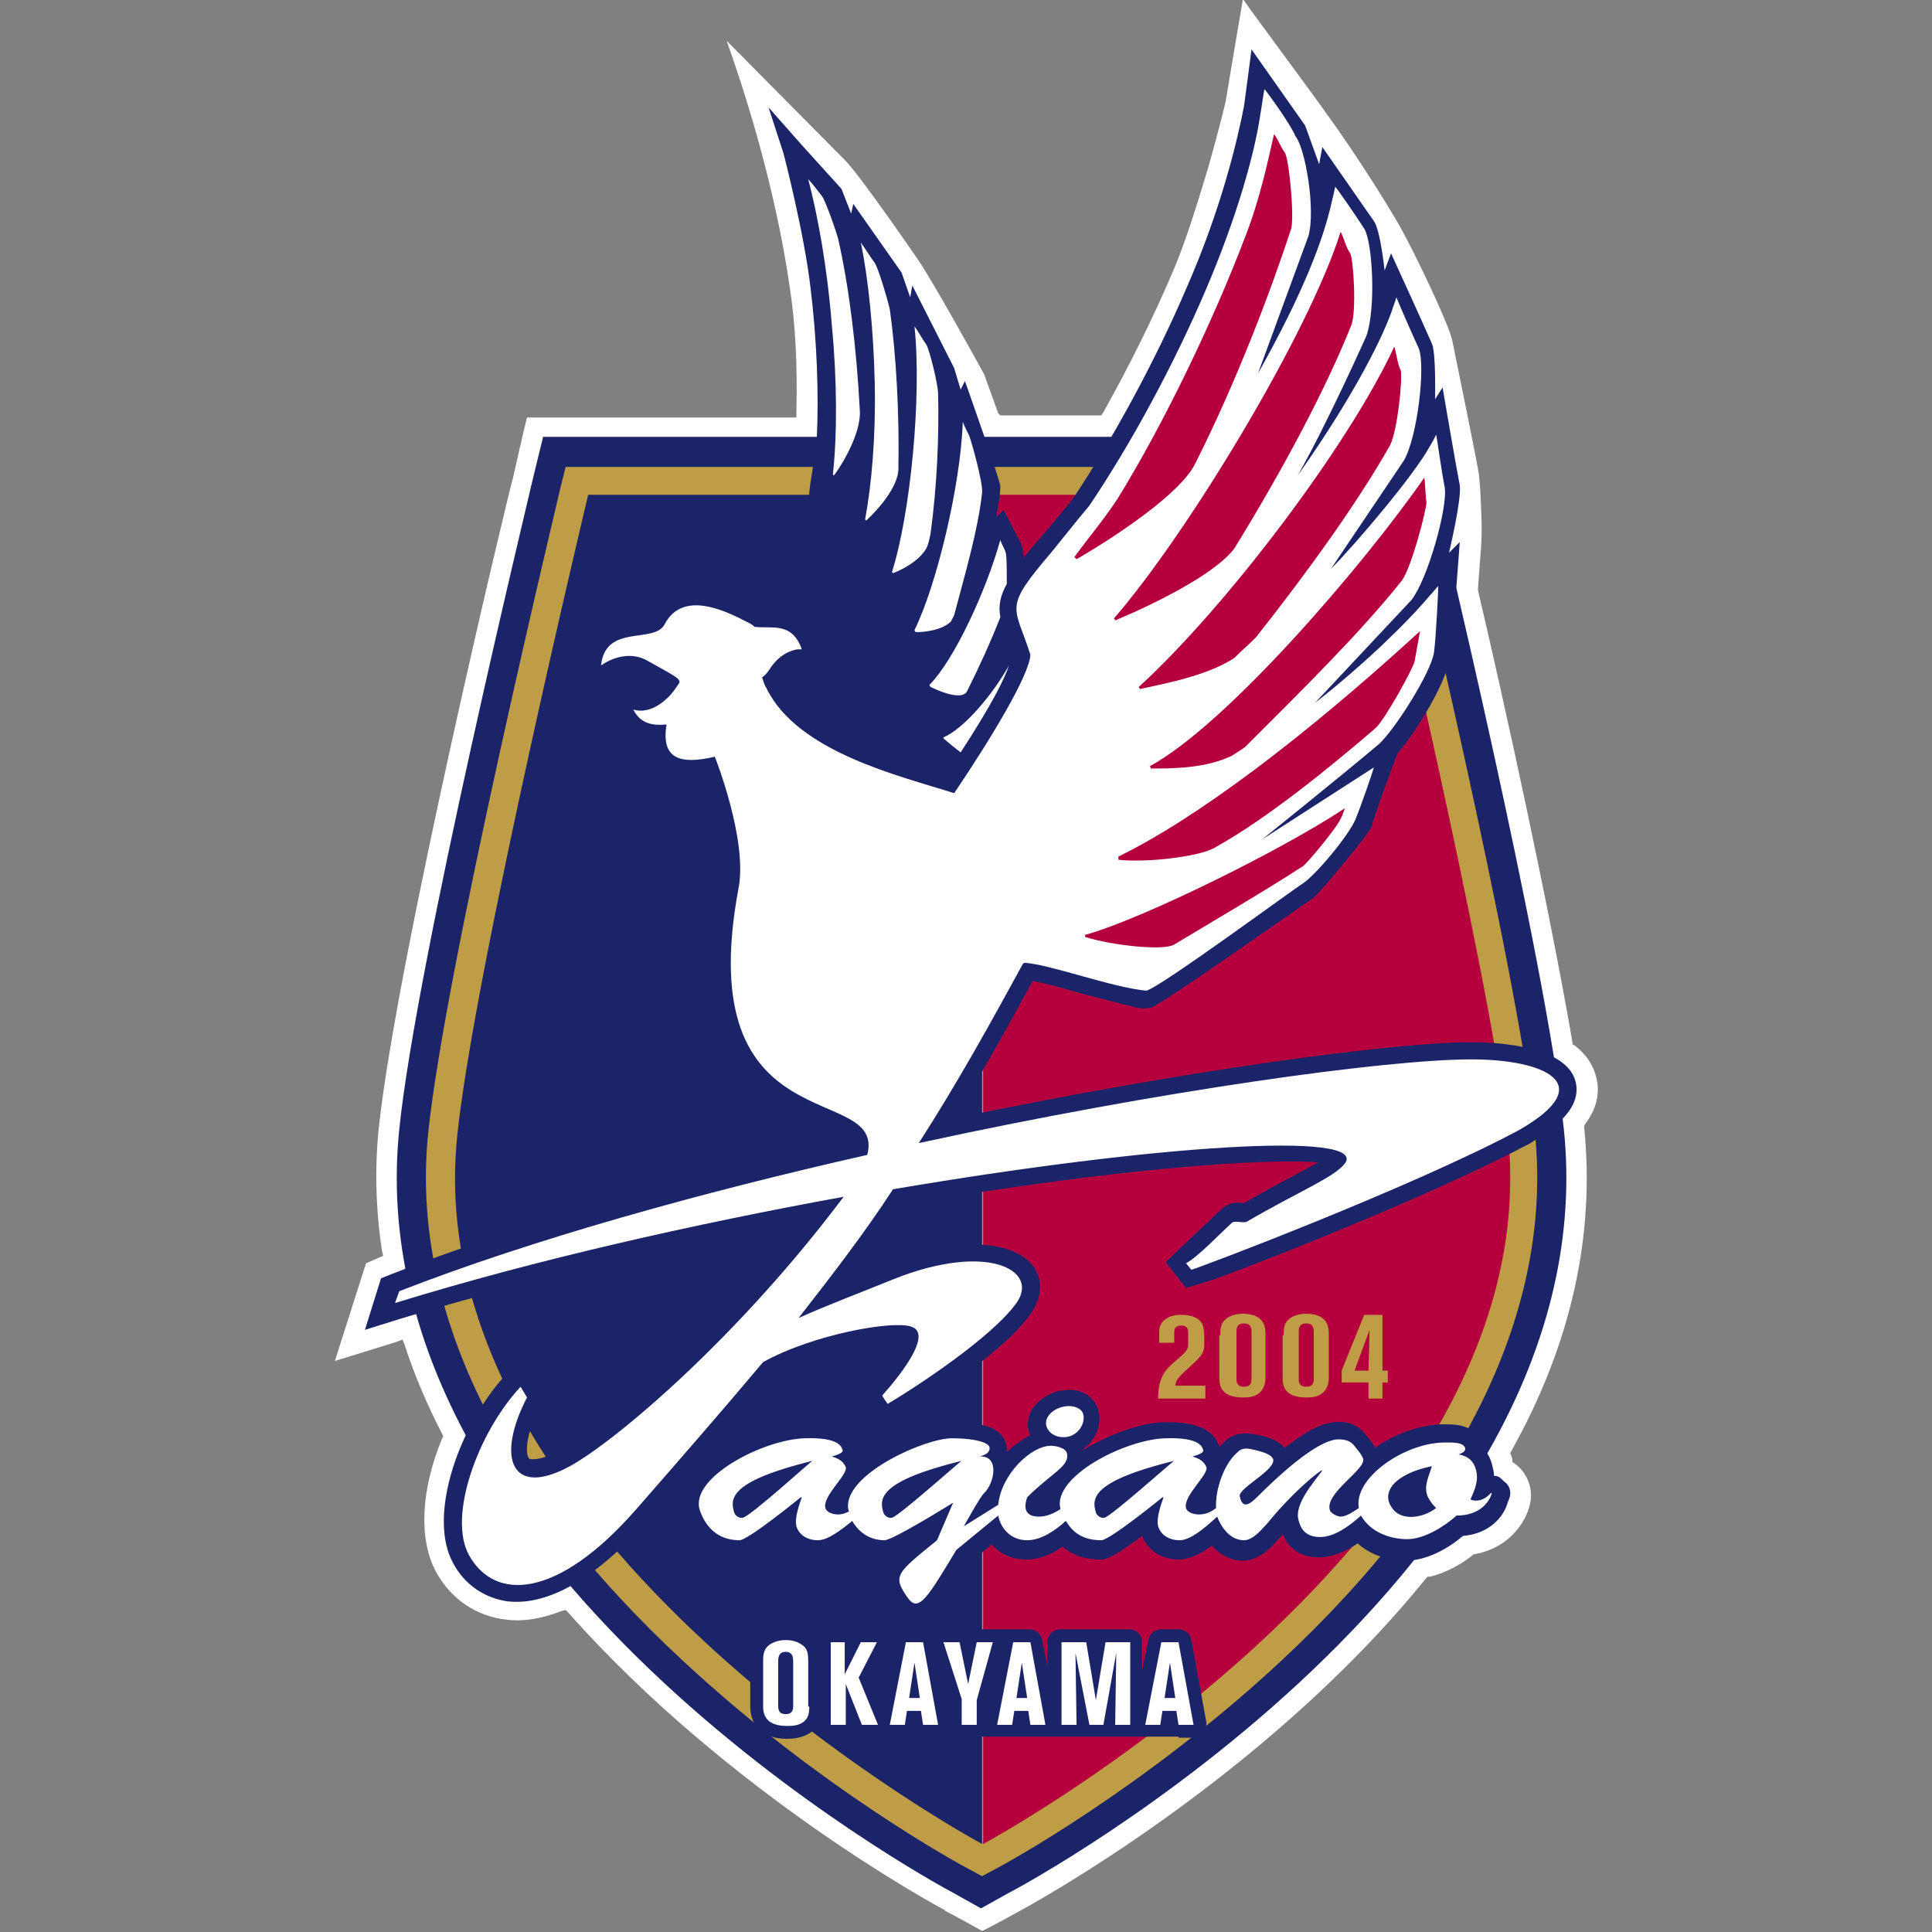 <?xml version="1.0" encoding="utf-8"?>
<!-- Generator: Adobe Illustrator 24.0.3, SVG Export Plug-In . SVG Version: 6.00 Build 0)  -->
<svg version="1.1" id="レイヤー_1" xmlns="http://www.w3.org/2000/svg" xmlns:xlink="http://www.w3.org/1999/xlink" x="0px"
	 y="0px" viewBox="0 0 180 180" style="enable-background:new 0 0 180 180;" xml:space="preserve">
<rect x="0" y="0" width="180" height="180" fill="#808080" stroke="none"/>
<style type="text/css">
	.st0{fill:#FFFFFF;}
	.st1{fill:#1C2469;}
	.st2{fill:#BF9C46;}
	.st3{fill:#B6003D;}
</style>
<g>
	<g>
		<path class="st0" d="M147.6,105.1l0-0.2l0.1-0.2c1.3-1.7,1.3-3.3,1-4.4c-0.2-0.8-0.7-1.9-2-2.9l-0.2-0.1l0-0.2
			c-2.2-12.8-6.4-31.9-8.8-42.1l0-0.1l0-0.1l0.3-4c0.1-1.6,0-3.4-0.1-5.3l-0.1-1.2c-0.1-0.9-2.2-11.1-2.5-12.6
			c-0.4-1.7-3.4-7.9-4.6-10.1c-0.4-0.8-2.9-5-6.1-9.6c-3.4-4.8-7.5-10.2-8.8-12.1c-0.5,2.9-1.6,9.5-1.6,9.5
			c-0.1,0.5-0.7,2.9-1.6,6.1c-1.2,4-2.3,7.5-3.5,10.2c-1.8,4.2-4,8.6-6.3,12.7l-0.2,0.3h-0.3h-8.7h-0.4L93,38.5l-1.3-3.6
			c-0.3-0.6-4.8-8.7-6.1-10.6c0,0-5.4-7.9-6.9-9.4l-11-11.1c1.5,4.2,4.5,13.3,5.9,23.1c0.5,3.3,0.7,7,0.6,11.5l0,0.5h-0.5H54.8h-5.7
			c-0.2,0.7-1.3,5.6-1.3,5.6C47.3,46.2,37,89.3,35.3,105c-0.4,3.8-0.3,7.7,0.3,11.6c0,0,0.1,0.4,0.1,0.4l-1.6,0.7l-2.9,9.1L37,125
			l0.5-0.2l0.2,0.5c0.9,2.8,2.1,5.6,3.5,8.3l0.1,0.2l-0.1,0.2c-2,4.8-2.2,9.4-0.6,12.4c1.4,2.6,3.8,4.2,6.6,4.5
			c1.6,0.2,3.3-0.1,5.1-0.8l0.4-0.1l0.3,0.3c14.9,16.8,34.3,27.3,35.1,27.7l-0.1,0c0.2,0.1,1,0.5,3.5,1.9c0.5-0.2,3.4-1.8,3.4-1.8
			c0.9-0.5,22.8-12.3,38-31.1l0.1-0.1l0.2,0c1.7-0.4,3.1-1.3,4-2l0.1-0.1l0.1,0c3.7-0.7,4.9-3.6,5.1-4.5c0.4-1.4-0.1-2.9-1.2-3.8
			c-0.1-0.1-0.3-0.2-0.4-0.3l0-0.1l0-0.1c0-0.2-0.1-0.3-0.1-0.4l-0.1-0.2l0.1-0.2C146.4,125.2,148.6,115.1,147.6,105.1z"/>
	</g>
	<g>
		<path class="st1" d="M145.7,105.2c-1.6-15.6-11.9-58.6-12.4-60.4l-1-4.1H91.5H50.6l-1,4.1c-0.4,1.8-10.8,44.8-12.4,60.4
			c-4.2,40.7,49.4,70,51.7,71.2l2.5,1.4l2.5-1.4C96.3,175.2,149.9,145.9,145.7,105.2z"/>
		<path class="st2" d="M143,105.5c-1.6-15.4-11.9-58.2-12.3-60l-0.5-2H91.5H52.7l-0.5,2c-0.4,1.8-10.7,44.6-12.3,60
			c-1.7,16.2,6.5,33.3,23.8,49.3c12.8,11.9,25.9,19,26.5,19.3l1.3,0.7l1.3-0.7c0.6-0.3,13.7-7.4,26.5-19.3
			C136.5,138.8,144.7,121.8,143,105.5z"/>
		<path class="st1" d="M42.6,105.8c-3.9,37.6,48.9,66,48.9,66V46.1c-0.1,0-36.7,0-36.7,0S44.2,90.4,42.6,105.8"/>
		<path class="st3" d="M91.5,46.1c0.1,0,36.7,0,36.7,0s10.6,44.3,12.3,59.7c3.9,37.6-48.9,66-48.9,66V46.1z"/>
		<g>
			<g>
				<path class="st2" d="M109.4,125.1H108v-0.9c0-0.3,0-0.9,0.6-1.3c0.5-0.4,1.2-0.4,1.5-0.4c0.9,0,1.8,0.3,2,1.1
					c0,0,0.1,0.5,0.1,0.8v0.8c0,0.8-0.2,1.1-1.2,2c-1.3,1.2-1.4,1.3-1.5,1.9h2.8v1.2h-4.4c0-2,0.7-2.7,1.5-3.4
					c1.3-1.1,1.3-1.2,1.3-1.8v-0.9c0-0.2,0-0.7-0.6-0.7c-0.7,0-0.7,0.4-0.7,0.7V125.1z"/>
				<path class="st2" d="M113.7,124.4c0-0.5,0-0.9,0.3-1.3c0.4-0.5,1.1-0.7,1.8-0.7c2.1,0,2.1,1.4,2.1,1.9v4.1c0,0.4-0.1,1-0.6,1.4
					c-0.5,0.4-1.1,0.4-1.5,0.4c-2.2,0-2.2-1.3-2.2-1.9V124.4z M115.2,128.5c0,0.2,0,0.7,0.7,0.7c0.7,0,0.7-0.5,0.7-0.8v-4.2
					c0-0.4,0-0.9-0.7-0.9c-0.7,0-0.7,0.5-0.7,0.8V128.5z"/>
				<path class="st2" d="M119.6,124.4c0-0.5,0-0.9,0.3-1.3c0.4-0.5,1.1-0.7,1.8-0.7c2.1,0,2.1,1.4,2.1,1.9v4.1c0,0.4-0.1,1-0.6,1.4
					c-0.5,0.4-1.1,0.4-1.5,0.4c-2.2,0-2.2-1.3-2.2-1.9V124.4z M121,128.5c0,0.2,0,0.7,0.7,0.7c0.7,0,0.7-0.5,0.7-0.8v-4.2
					c0-0.4,0-0.9-0.7-0.9c-0.7,0-0.7,0.5-0.7,0.8V128.5z"/>
				<path class="st2" d="M127.1,122.5h1.7v5.2h0.5v1.1h-0.5v1.5h-1.3v-1.5h-2.5v-1.1L127.1,122.5z M127.5,127.7l0.1-3.8l-1.4,3.8
					H127.5z"/>
			</g>
			<g>
				<path class="st1" d="M140.1,138l-0.2-0.2c-0.2-0.2-0.4-0.3-0.7-0.3c0-0.3-0.1-0.7-0.2-1.1c-0.2-0.7-0.5-1.2-1-1.6
					c0-0.2,0-0.3-0.1-0.4c-0.5-1.8-2.6-1.7-3.5-1.7l-0.2,0c-2,0.1-4.3,0.9-6.1,2.2c-0.2-0.5-0.6-0.9-1-1.4c-0.9-1-2-1.1-2.8-1
					c-0.9,0.1-2.2,0.5-4.6,2.4c-0.6-0.7-1.6-1.1-3-1.3c-1.3-0.2-2,0.2-2.5,0.6c-0.2,0.2-0.4,0.4-0.6,0.6c-0.6-2.1-3.2-2.3-5-2.3
					c-2.2,0-5.2,1.1-7.7,2.6c0,0,0-0.1,0-0.1c0.3-0.2,0.7-0.5,0.9-0.9c0.6-0.8,0.8-1.9,0.5-2.8c-0.3-1.1-1.5-1.9-2.8-1.8
					c-1.3,0-2.5,0.7-3.2,1.6c-0.5,0.7-0.7,1.6-0.4,2.4c0,0.1,0.1,0.1,0.1,0.2c-0.7,0.4-1.5,0.9-2.2,1.6c0-0.1,0-0.2,0-0.3
					c0-0.5-0.2-1-0.6-1.4c-0.3-0.3-1.1-1.1-4.5-1.1c-1.9,0-5.9,1.4-8.6,3.6c0-0.1-0.1-0.2-0.1-0.3c0.1-0.3,0.1-0.7,0-1
					c-0.6-2.1-3.2-2.3-5-2.3c-3.3,0.1-8.5,2.3-10.6,5.2c-1.1,1.5-1,2.8-0.7,3.7c0.9,2.5,2.7,3.9,5.2,3.9c0.4,0,1,0,3.9-2.2
					c0.5,1.3,1.8,2.2,3.4,2.2c0.9,0,1.8-0.4,3-1.2c0.9,0.8,2,1.2,3.2,1.2c0.2,0,0.4,0,0.8-0.2c-1.3,1.4-1.6,2.7,0,4.9
					c0.7,1,1.6,1.2,2.1,1.2c1.6-0.1,2.5-1.6,4.7-5.1l0.2-0.4l2.2-1.8c0.7,0.8,1.8,1.4,3.2,1.4c1.1,0,2.3-0.4,3.4-1.2
					c0.9,0.8,2.1,1.2,3.5,1.2c0.4,0,1,0,3.9-2.2c0.5,1.3,1.8,2.2,3.4,2.2c0.9,0,1.9-0.4,3.1-1.3c0.7,0.8,1.7,1.4,2.9,1.4
					c1.6,0,2.8-1.4,3.4-2.1l0.1-0.1c0.1-0.1,0.2-0.2,0.2-0.3c0.7,1.8,2.2,2.2,3.4,2.2c1.1,0,2.4-0.5,3.6-1.3c1.1,1,2.7,1.6,4.5,1.6
					c1.9,0,3.9-1.1,5.3-2.3c2.4-0.2,3.8-1.7,4.2-3.2C140.9,139.1,140.7,138.4,140.1,138z"/>
				<path class="st1" d="M109.8,161.9h1.4c0.4,0,0.7-0.2,0.9-0.4c0.2-0.3,0.3-0.6,0.3-1l-1.4-7.7c-0.1-0.6-0.6-1-1.2-1h-1.6
					c-0.6,0-1.1,0.4-1.2,1l-0.6,2.8V153c0-0.7-0.5-1.2-1.2-1.2h-6.4c-0.7,0-1.2,0.5-1.2,1.2v2.3l-0.5-2.5c-0.1-0.6-0.6-1-1.2-1H77.3
					c-0.6,0-1.2,0.5-1.2,1.2c-0.1-0.2-0.3-0.4-0.5-0.6c-0.6-0.5-1.4-0.8-2.4-0.8c-1.1,0-2,0.3-2.6,1c-0.7,0.8-0.7,1.8-0.7,2.1v4.3
					c0,0.9,0.3,1.6,0.8,2.1c0.6,0.6,1.5,0.9,2.6,0.9c0.4,0,1.7,0,2.6-0.9c0.1-0.1,0.2-0.3,0.3-0.4c0,0.6,0.6,1.1,1.2,1.1H109.8z"/>
				<path class="st1" d="M146.8,100.8c-0.8-3.3-7.1-3.7-9.7-3.7c-7.2,0-26.7,2.6-48.2,7.1c2.4-3.9,4.7-8,7.3-12.8
					c1.1,0.2,2.7,0.6,4.3,1.1c1.6,0.4,4.2,1.1,5.5,1.4c0.5,0.1,1.2,0,1.2,0c0.9-0.2,14.9-10.1,15.1-10.2c0.7-0.5,5.3-6.1,5.5-6.7
					c0.3-1.3,2.4-6.8,2.4-6.8c1.9-2.2,4.7-6.9,4.9-9.1c0.5-4.7,0.9-10.6,0.9-10.6l-1,1c0,0,1.2-5,1-6.3c-0.3-1.5-1.6-9.1-1.6-9.1
					l-0.7,1.1c0,0,0.1-4.4-0.3-5.2c-0.6-1.4-3.8-8.4-3.8-8.4l-0.6,1.6c0,0-0.4-3.8-1-4.6l0,0l0,0c-0.7-1-4.8-6.9-4.8-6.9l-0.3,1.6
					l-1.3-3.6l0,0c0,0,0,0,0,0l-5-7.1c0,0-0.5,3.9-0.7,5.3c-0.6,3.1-2.1,9.5-5.3,16.8c-2.9,6.8-6.8,14-10.6,19.7
					c-1.1,1.4-2.2,2.7-3.5,4.2c-4,4.7-4.3,5.6-3,9.2c0.2,0.5,0.4,1,0.6,1.6c-0.2,0.7-1,3.2-6.1,10.9c-0.3-0.1-0.6-0.2-0.9-0.3
					c-4.9-1.5-12.2-3.7-14.5-8.3c0.1-0.1,0.1-0.2,0.2-0.3c0.6-0.9,1.3-1,1.3-1c0.1,0,0.4,0,0.4,0l2.1-0.1l-0.7-1.9
					c-1.1-3.1-3.4-3.1-4.8-3.2c-0.2,0-0.3,0-0.5,0c-0.2-0.1-0.4-0.3-0.7-0.4c-1.8-0.9-7.1-3.6-9.6,0.8c-0.3,0.1-1.1,0.2-1.6,0.2
					c-5.9,0.6-4.5,7-4.5,7s3.3-2.6,5.3-1.8c0.3,0.1,1.5,0.8,1.5,0.8s-0.5,0.6-0.6,0.7c-1.3,1.2-4.1-0.1-4.1-0.1l1.2,2.4
					c0.7,1.5,1.9,2,2.9,2.2c0.1,1,0.5,1.8,1.1,2.4c1.1,1,2.6,1,4,0.8c0.9,2.7,2.2,7.4,1.7,10.2c-3.2,16.9,4.6,20.2,9.2,22.2
					c1.2,0.5,2.4,1.1,2.8,1.6c-15.1,3.5-30.5,7.7-42.7,12.5l-1,0.4l-1.5,4.8l3.2-1c13.5-4.1,27.2-7.1,37.4-9.1
					c-9.2,11.4-18.9,19.4-22.4,21.3c-1.8,1-2.7,0.9-2.9,0.8c-0.3-0.3-0.5-2,1.1-5l0.4-0.8l-2.1-3.7l-1.5,1.6
					c-4.4,4.7-7.4,13.2-5,17.6c1.1,2.1,3,3.3,5.1,3.6c2.7,0.3,7-0.8,12.9-7.4c4.7-5.3,8.3-9.5,11.8-13.6c4-2.1,9.6-3.2,11.7-3.1
					c-0.4,0.9-1.5,2.5-2.7,3.8l-0.7,0.8c0,0,2,3.3,2,3.3l1.3-0.8c1-0.6,9.7-5.8,12.5-9.9c1-1.5,1.1-3.1,0.1-4.4
					c-2-2.5-7.4-2.6-13.4-0.2c0,0-2.8,1.1-3.2,1.3c1.8-2.4,3.3-4.6,4.8-6.8c19.8-3.4,33.6-4.3,38.4-3.9c-0.7,0.4-1.5,0.8-2.4,1.3
					c-1.3,0.7-2.8,1.5-4.5,2.5c0,0,0,0,0,0c-0.5-0.1-1.3-0.1-1.9,0.4c-0.5,0.4-1,0.9-1.5,1.4c-0.9,0.8-3.9,3.7-3.9,3.7l1.9,2.4
					c0,0,1.7-0.5,2.6-0.8c5-1.8,20.9-8.1,29.5-12.7C143.7,105.7,147.5,103.7,146.8,100.8z"/>
			</g>
			<g>
				<g>
					<g>
						<path class="st0" d="M138.9,139.1c-0.7,0.8-1.5,0.8-1.9,0.6c0.4-0.9,0.8-1.8,0.5-2.8c-0.2-0.7-0.6-1.2-1.6-1.4
							c0.3-0.1,0.7-0.3,0.6-0.6c-0.2-0.6-1.4-0.5-2.1-0.5c-3.6,0.1-8.3,3.3-7.8,6.1c-0.6,0.4-1.2,0.8-1.7,0.8c-0.3,0-0.9-0.3-1-0.6
							c-0.5-1.6,3.4-3.8,3.1-4.8c-0.2-0.5-0.6-0.9-0.9-1.3c-0.4-0.4-0.8-0.5-1.5-0.5c-1.4,0.1-3.9,1.8-7.5,5.4c-1,1-1.4,0.8-1.6-0.1
							c-0.1-0.8,3.5-2.5,3.1-3.5c-0.1-0.1-0.1-0.5-2.1-0.9c-0.6-0.1-0.9,0-1.2,0.3c-1.2,1-2.1,3.4-2,5.2c-0.5,0.4-1,0.6-1.6,0.6
							c-0.5,0-1.1-0.2-1.2-0.6c-0.3-1.1,2.1-3.1,1.9-3.8c-0.2-0.5-0.6-0.8-1.3-1c0.3-0.1,1.1-0.3,1-0.6c-0.1-0.3-0.3-1.2-3.5-1.1
							c-3.8,0.1-10.6,3.6-9.8,6.6c-0.6,0.4-1.3,0.7-2,0.7c-1.6,0-1.3-1.2-1.1-1.8c2.3-2.3,4-2.9,3.7-4.1c-0.1-0.5-1-0.7-1.5-0.7
							c-1.8,0-4.6,2.6-4.9,5.5l-3.2,2c0,0,1.6-2.9,1.9-3.1c1-1,1.4-3.5-0.4-3.4c0.2-0.1,0.9-0.2,0.9-0.8c0-0.5-1.4-0.9-3.5-0.9
							c-2.5,0-9.7,3.2-9.7,6.3c0,0.1,0,0.3,0.1,0.5c-0.3,0.2-0.7,0.3-1,0.3c-0.5,0-1.1-0.2-1.2-0.6c-0.3-1.1,2.1-3.1,1.9-3.8
							c-0.2-0.5-0.6-0.8-1.3-1c0.3-0.1,1.1-0.3,1-0.6c-0.1-0.3-0.3-1.2-3.5-1.1c-3.9,0.1-10.8,3.7-9.8,6.7c0.4,1.2,1.4,2.8,3.7,2.8
							c0.8,0,5.7-4,5.7-4l0.1,0c-0.2,0.6-0.7,1.9-0.5,2.7c0.2,0.7,0.9,1.3,2,1.3c0.9,0,2.1-0.9,3.2-1.8c0.5,0.9,1.5,1.8,3,1.8
							c0.8,0,6.4-3.5,6.4-3.5l-1.5,3.5c-3.8,3.1-4.2,3.3-2.7,5.4c1,1.4,1.9-0.2,4.5-4.5l3.9-3.2c0.2,1.1,1.1,2.3,2.7,2.3
							c1.3,0,2.6-0.9,3.6-1.8c0.6,1,1.5,1.8,3.3,1.8c0.8,0,5.7-4,5.7-4l0.1,0c-0.2,0.6-0.7,1.9-0.5,2.7c0.2,0.7,0.9,1.3,2,1.3
							c1,0,2.3-1.1,3.5-2.2c0.3,0.8,1.1,2.2,2.5,2.2c0.9,0,1.8-1.2,2.2-1.6c1.1-1.4,3.4-3.8,5-4.9l0.1,0c-0.8,1.1-2.7,3.2-2.2,4.7
							c0.2,0.8,0.7,1.5,2,1.5c1.3,0,2.7-1,3.8-2c0.9,1.6,2.8,2.2,4.3,2.2c1.6,0,3.5-1.2,4.6-2.2c2.3,0,3.1-1.4,3.3-2.1L138.9,139.1z
							 M69.2,141.4c-0.5,0.1-0.8-0.4-0.8-0.5c-0.4-1.3-0.4-2.9,7.3-4.8C75.6,136.1,69.9,141.3,69.2,141.4z M83.1,141.4
							c-0.5,0.1-0.8-0.4-0.8-0.5c-0.4-1.3-0.4-2.9,7.3-4.8C89.5,136.1,83.7,141.3,83.1,141.4z M102.9,141.4
							c-0.5,0.1-0.8-0.4-0.8-0.5c-0.4-1.3-0.4-2.9,7.3-4.8C109.3,136.1,103.5,141.3,102.9,141.4z M129.7,140.5
							c-1.1-1.5,0.3-3.2,3.7-3.9c-0.2,0.8-0.8,1.8-0.4,2.8c0.2,0.4,0.4,0.7,0.8,1.1C132.5,141.5,130.5,141.7,129.7,140.5z"/>
						<path class="st0" d="M99.1,133.9c1.3,0,2.1-1.3,1.8-2.2c-0.1-0.4-0.7-0.7-1.3-0.7c-1.2,0-2.4,0.9-2.1,1.9
							C97.7,133.5,98.3,133.9,99.1,133.9z"/>
					</g>
					<g>
						<path class="st0" d="M75.4,159c0,0.6-0.1,1-0.4,1.3c-0.5,0.5-1.2,0.5-1.7,0.5c-1.7,0-2.2-0.8-2.2-1.8v-4.3
							c0-0.3,0-0.9,0.4-1.3c0.3-0.3,0.9-0.6,1.7-0.6c0.7,0,1.2,0.2,1.6,0.5c0.4,0.3,0.5,0.7,0.5,1.5V159z M73.9,154.9
							c0-0.4,0-1-0.7-1c-0.7,0-0.7,0.6-0.7,1v3.9c0,0.4,0,0.9,0.7,0.9c0.7,0,0.7-0.5,0.7-0.9V154.9z"/>
						<path class="st0" d="M77.3,153h1.4v3l1.5-3h1.5l-1.7,3.3l1.8,4.4h-1.5l-1.5-3.8v3.8h-1.4V153z"/>
						<path class="st0" d="M84.4,153H86l1.4,7.7H86l-0.2-1.3h-1.3l-0.2,1.3h-1.4L84.4,153z M84.7,158.2h1l-0.5-3.3L84.7,158.2z"/>
						<path class="st0" d="M87.9,153h1.5l0.8,3.9l0.8-3.9h1.5l-1.5,5.4v2.3h-1.4v-2.4L87.9,153z"/>
						<path class="st0" d="M94.4,153H96l1.4,7.7H96l-0.2-1.3h-1.3l-0.2,1.3h-1.4L94.4,153z M94.7,158.2h1l-0.5-3.3L94.7,158.2z"/>
						<path class="st0" d="M98.9,153h2.3l0.9,5.4l0.9-5.4h2.3v7.7h-1.4l0.1-6.7l-1.2,6.7h-1.3l-1.3-6.7l0.1,6.7h-1.4V153z"/>
						<path class="st0" d="M108.2,153h1.6l1.4,7.7h-1.4l-0.2-1.3h-1.3l-0.2,1.3h-1.4L108.2,153z M108.5,158.2h1l-0.5-3.3
							L108.5,158.2z"/>
					</g>
				</g>
				<g>
					<g>
						<path class="st1" d="M95.9,61.6c0-0.3-0.1-0.7-0.1-1c-1-3.1-1.8-3.7-0.3-6c0-1.5-0.1-3-0.3-3.8l-1.7-3.3l-0.7,0.7
							c0,0,0.4-1.8,0.4-2.9c0-0.5-3.3-9.8-3.3-9.8l-0.4,0.8l-0.6-2L85,26.6l-0.2,1.1L84,25.4l-4.5-6.4c0,0-0.2,0.9-0.2,0.9l-0.9-2.3
							l-3.8-4.2l-3-3.4l1.4,4.3c0,0,1.9,7.3,2.5,12.4c0.6,4.8,0.8,10,0.6,14.1c-0.1,1-0.3,1.9-0.4,3c-0.6,3.4-0.4,3.9,0.8,6.1
							c0.2,0.4,0.4,0.8,0.7,1.3c0,0.6,0,17.5-0.1,18.6c4,2.2,8.8,3.4,11.9,4.4C92.1,69.2,95.4,63.9,95.9,61.6z"/>
					</g>
					<g>
						<path class="st0" d="M77.7,44.3c0,0-0.1-0.1-0.1-0.1c0.4-3.7,0.4-8.7-0.1-13.9c-0.4-5.2-1.3-10.2-2.2-13.6
							c0.3,0.3,1,1.2,1.3,1.6c0.3,0.4,1.3,3.2,1.5,4c1,4.4,1.7,10.1,2,15.8C80.3,40,78.8,42.8,77.7,44.3z"/>
						<path class="st0" d="M80.7,48.5c0,0-0.1-0.1-0.1-0.1c0.6-3.2,1-7.7,0.9-12.6c-0.1-4.9-0.6-9.9-1.3-13.2c0.3,0.4,1,1.5,1.3,1.9
							c0.3,0.4,1.2,3.4,1.4,4.3c0.6,4.3,0.9,9.7,0.8,15C83.6,45.4,81.9,47.4,80.7,48.5z"/>
						<path class="st0" d="M86.3,51.1c-0.7,1.2-2.3,2-3.1,2.3c0,0-0.1-0.1-0.1-0.1c1.7-5.3,2.8-16.3,2.1-22.9
							c0.3,0.4,0.8,1.3,1.1,1.7c0.3,0.5,1.1,3.7,1.1,4.6c0.1,3.9-0.1,8.6-0.7,13C86.6,50.2,86.5,50.7,86.3,51.1z"/>
						<path class="st0" d="M89.7,39.3c0.2,0.5,0.4,0.9,0.6,1.3c0.2,0.5,1.3,4.4,1.2,5.3c-0.4,3.6-1.6,7.6-2.6,11.4
							c-0.1,0.2-0.2,0.4-0.3,0.6c-0.8,0.8-2.4,1-3.3,1c0-0.1-0.1-0.1-0.1-0.2C87.2,54.7,89.5,45.3,89.7,39.3z"/>
						<path class="st0" d="M87.9,68.7c0,0.1,0,0.1,0,0.1c0.6,0.5,1.2,1,1.6,1.3c3-4.6,4.1-6.9,4.5-8.1
							C92.5,64.7,89.8,67.9,87.9,68.7z"/>
						<path class="st0" d="M93.8,54.4c0-1.2,0-2.6-0.1-2.9c-0.1-0.4-0.4-0.8-0.5-1.2c-1.3,4.7-4.3,11.2-6.6,13.5
							c0,0.1,0,0.1,0.1,0.2c1.2,0.6,3,1.2,3.4,0.4c1.1-2.2,2.2-4.6,3.1-6.9C93,56.4,93.2,55.5,93.8,54.4z"/>
					</g>
				</g>
				<path class="st0" d="M137.1,98.7c-7.9,0-29,2.9-51.5,7.8c3.6-5.6,6.7-11.2,9.7-16.7c0.1-0.1,0.2-0.1,0.2-0.1
					c2.5,0.2,8.1,2.3,11.3,2.6c1.3-0.3,13.9-9.6,14.6-10c1.2-0.8,4.3-4.5,4.9-6c0.5-1.2,1.6-4.4,1.7-4.8l-10.4,6.7
					c0,0,7.6-6.1,10.9-8.9c1.5-1.4,4.8-6.6,5.1-8.5c0.2-1.5,0.4-5.8,0.4-6.2c-0.3,0.3-0.5,0.6-0.8,0.9c-2.1,2.5-6.1,6.4-10.7,10
					l9-9.6c1.5-1.9,3.4-8.6,3.1-10.5c-0.3-1.5-0.7-4.5-0.8-4.9c-0.2,0.4-0.4,0.8-0.6,1.1c-1.4,2.6-6.9,9.1-9.2,11.4l6.8-10.1
					c1.3-2.3,2-8.8,1.4-10.4c-0.6-1.3-2-4.5-2.1-4.8c-0.1,0.4-0.3,0.8-0.4,1.2c-1.2,3.4-4.4,9.2-8.8,15.4c2.7-4.7,6.4-13,6.4-13
					c0.9-2.5,0.6-8.7-0.2-10c-0.7-1.1-2.5-3.7-2.7-3.9c-0.1,0.5-0.2,0.9-0.3,1.3c-0.8,3.7-2.8,8.8-6.9,16.1l4.7-12.8
					c0.7-2.5-0.3-8.2-1.2-9.3c-0.5-1.2-2.7-4.2-2.9-4.4c-0.1,0.5-0.3,2-0.4,2.5c-0.5,3.4-2.1,9.3-5.1,16.3c-3,7-6.9,14.2-10.8,20
					c-1.1,1.3-2.2,2.7-3.5,4.3c-4.6,5.4-3.5,4.9-2,9.6c-0.1,1.9-3.6,7.7-7.1,12.9c-5-1.6-14.6-3.8-17.5-9.8c-0.2-0.3-0.3-0.7-0.4-1
					c0.2-0.1,0.5-0.4,0.8-0.9c1.1-1.6,2.5-1.7,2.5-1.7l0.4,0c-0.9-2.6-2.8-1.9-4.4-2.1c-0.2-0.2-0.4-0.3-0.8-0.5
					c-3.2-1.7-6.2-2.4-7.6,0.3C60.9,60,56.4,58.1,56,62c0,0,2.2-1.7,4.4-0.4c2.3,1.3,3,1.6,2.9,2c-0.2,0.3-0.7,1.1-1.2,1.5
					c-1.7,1.6-3.1,1-3.1,1c0.7,1.4,1.9,1.5,3.1,1.4c-0.5,3.1,1.1,3.8,4.5,3c0,0,3.1,7.8,2.2,12.3c-4.5,24.1,13.8,17.9,12,24.8
					c-15.5,3.5-31.3,7.9-43.6,12.7l-0.4,1.1c13.3-4.1,28.1-7.4,41.8-9.9c-9.9,13.2-21.3,22.8-25.5,25.1c-5.5,3-6.9-0.8-4-6.4l-0.6-1
					c-4,4.3-6.8,12.1-4.8,15.7c2.4,4.3,8.2,4.1,15.5-4.2c4.2-4.8,8.2-9.4,11.9-13.8c4.7-2.6,12.1-3.9,13.8-3.3
					c2.5,0.8-2.7,6.4-2.7,6.4c0,0.1,0.5,0.8,0.5,0.8c2.7-1.6,9.7-6.2,12-9.4c2.2-3.1-2.8-5.7-11.5-2.2c-2.7,1.1-6.4,2.5-8.8,3.6
					c3.2-4.1,6.2-8,8.8-12c24.7-4.2,44.3-5.4,42.1-2.4c-1,1.3-4.3,2.6-9.1,5.4c-0.3,0.2-1.1-0.1-1.4,0.1c-1.2,1.1-3.2,3.2-4.3,3.8
					l0.5,0.6c0.5-0.1,20.4-7.6,30.5-13C149.2,100.9,143.7,98.7,137.1,98.7z"/>
				<g>
					<path class="st3" d="M100.3,52.1c-0.1-0.1-0.1-0.1-0.2-0.2c1.3-1.8,2.6-3.3,4-5.4c4.5-7.3,9-16.8,11.9-24.4
						c1.4-3.6,2.1-7,2.7-9.6c0.4,0.5,0.6,1.2,1,1.7c0.4,0.6,0.9,5.9,0.6,7.1c-1.8,5.5-5,14.1-9,22C109.9,46,104.1,49.9,100.3,52.1z"
						/>
					<path class="st3" d="M103.9,57.8c0-0.1-0.1-0.1-0.1-0.2c7-8.1,18.2-26.7,21.1-36c0.3,0.5,0.5,1.5,0.9,2
						c0.3,0.6,0.6,5.4,0.1,6.7c-2.4,6-6.4,13.5-10.9,20.8C113.2,53.5,107.5,56.3,103.9,57.8z"/>
					<path class="st3" d="M115,61.3c-2.6,1.7-6.6,2.4-8.8,2.9c0-0.1-0.1-0.1-0.1-0.2c8.2-7.5,19.6-22.6,23.8-31.7
						c0.2,0.6,0.3,1.6,0.6,2.2c0.2,0.7-0.3,5.7-1,7c-3,5.3-7.6,11.7-12.5,17.9C116.4,60,115.7,60.6,115,61.3z"/>
					<path class="st3" d="M132.7,44.5c0.1,0.6,0.1,1.7,0.2,2.3c0,0.7-1.4,6.1-2.3,7.3c-3.9,4.9-9.3,10.2-14.6,15.5
						c-0.4,0.3-0.8,0.5-1.2,0.8c-2.5,1.2-5.5,1.2-7.6,1.2c0-0.1,0-0.2-0.1-0.2C114.3,67.5,127,52.7,132.7,44.5z"/>
					<path class="st3" d="M132.3,58.8c0,0-0.4,2.2-0.5,2.8c-0.2,0.8-2.7,5.3-3.6,6.2c-4.3,3.7-10.2,8.5-14.9,11.1
						c-1.3,0.9-6.5,1.5-9.1,1.2c0-0.1,0-0.2,0-0.3C111.4,76.3,121.5,68.7,132.3,58.8z"/>
					<path class="st3" d="M101.1,87.3c0-0.1,0-0.1,0-0.2c5.4-1.5,18.5-8,24.2-11.8c-0.1,0.3-0.2,0.6-0.4,1c-0.3,0.7-2.8,3.8-3.5,4.4
						c-3.4,2.2-8,4.9-12,7.3C108.4,88.6,103.7,88.1,101.1,87.3z"/>
				</g>
			</g>
		</g>
	</g>
</g>
</svg>
